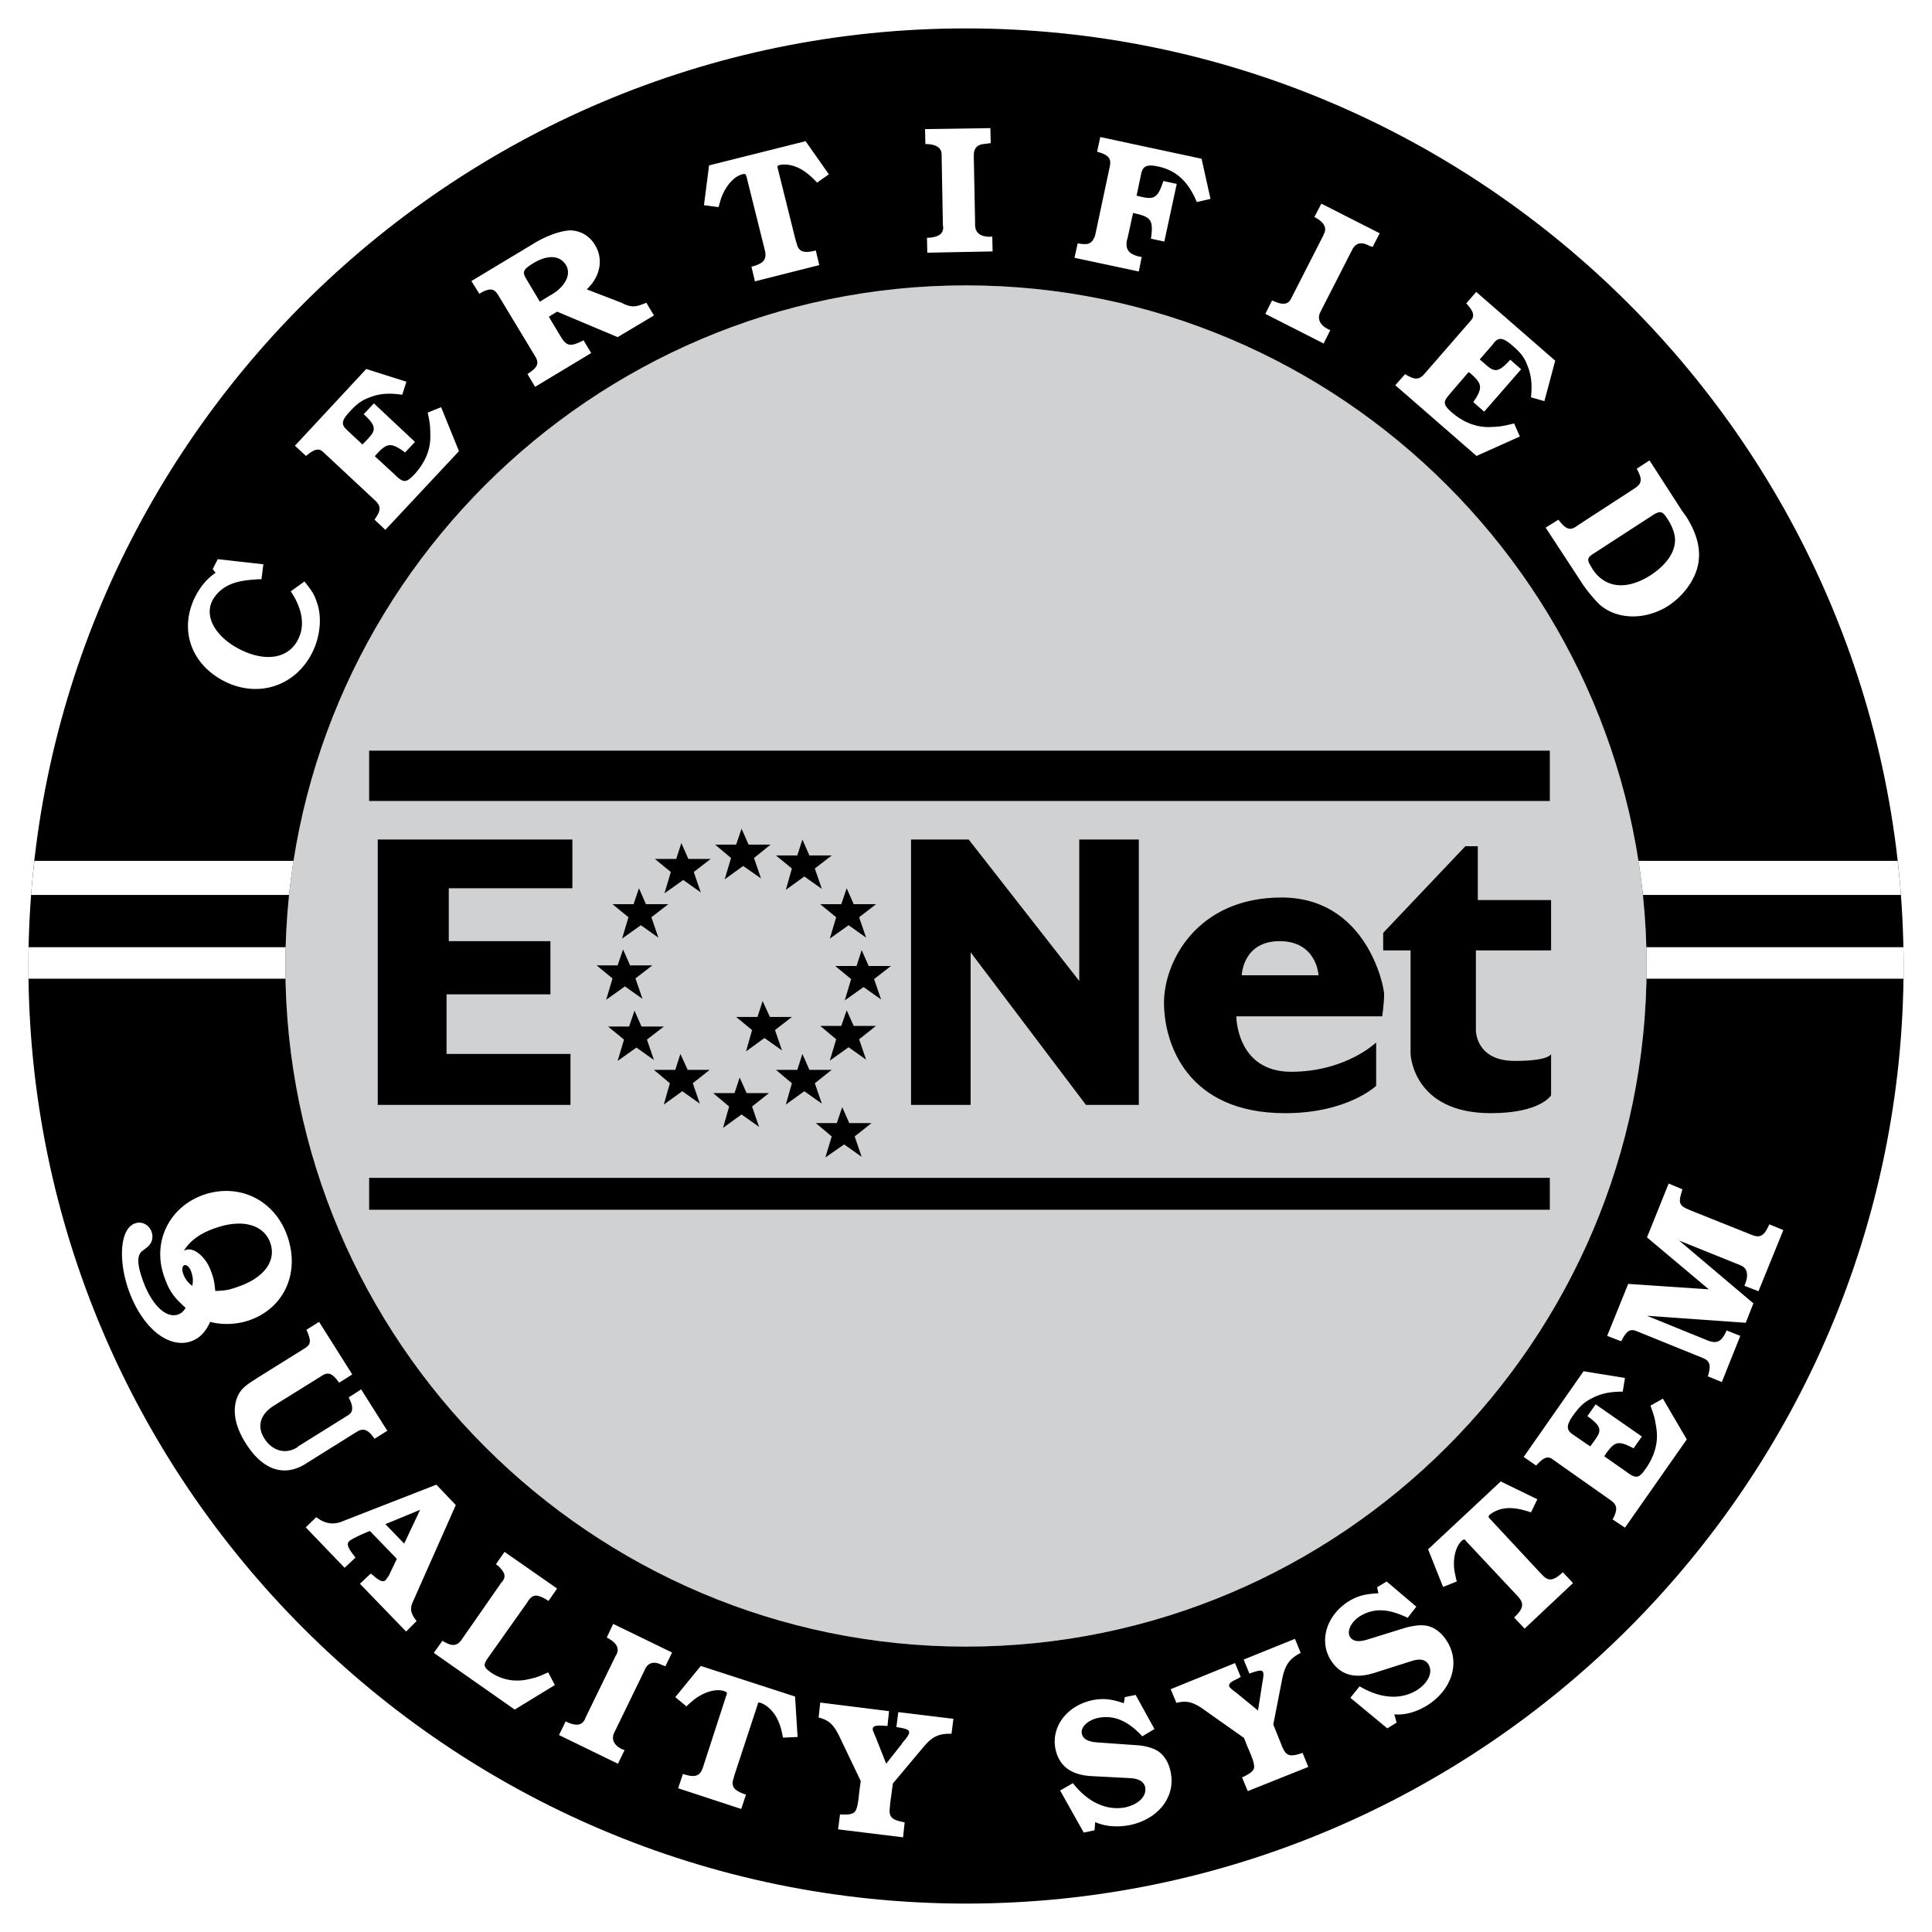 <svg xmlns="http://www.w3.org/2000/svg" width="2500" height="2500" viewBox="0 0 192.756 192.756"><g fill-rule="evenodd" clip-rule="evenodd"><path fill="#fff" d="M0 0h192.756v192.756H0V0z"/><path d="M96.378 28.472c37.401 0 67.905 30.504 67.905 67.906s-30.504 67.905-67.905 67.905-67.906-30.504-67.906-67.905 30.505-67.906 67.906-67.906z" fill="#d0d1d3"/><path d="M96.378 2.834c51.522 0 93.544 42.021 93.544 93.543 0 51.522-42.021 93.544-93.544 93.544-51.522 0-93.543-42.021-93.543-93.544C2.834 44.856 44.856 2.834 96.378 2.834zm0 25.638c37.401 0 67.905 30.504 67.905 67.906s-30.504 67.905-67.905 67.905-67.906-30.504-67.906-67.905 30.505-67.906 67.906-67.906z"/><path d="M21.508 57.155c-.826.541-1.494 1.335-2.034 2.384-1.621 3.242-.445 6.706 2.893 8.423 3.369 1.716 7.088.509 8.772-2.829.827-1.621 1.017-3.623.445-5.117-.254-.763-.477-1.081-1.208-2.003l-1.367.985c1.176 1.749 1.431 3.434.731 4.8-.954 1.907-3.242 2.289-5.816.985-2.416-1.24-3.56-3.242-2.734-4.863a3.44 3.44 0 0 1 1.113-1.239c.858-.572 1.78-.795 3.528-.89h.254l.19-1.494-4.545-.509-.509.985.287.382zm7.915-12.682l1.113 1.017.19-.159c.699-.541 1.112-.604 1.494-.255l5.212 4.863c.572.541.572.954.063 1.717l-.127.19 1.081 1.017 7.342-7.851-1.78-4.386-1.335.54c.222 1.081.254 1.335.254 2.225.063 1.431-.509 2.766-1.589 3.942-.794.826-1.049.858-1.812.159l-.127-.127-2.002-1.844.127-.159c1.113-1.208 1.462-1.239 2.893-.222l.985-1.049-4.101-3.846-1.017 1.081c1.176 1.08 1.271 1.525.54 2.32l-.254.286-.413.413-1.431-1.335-.19-.191c-.509-.477-.445-.89.35-1.748.763-.827 1.271-1.176 2.098-1.462.922-.35 1.875-.413 3.146-.222l.414-1.303-4.005-1.271-7.119 7.66zM47.032 28.04l.795 1.272.317-.191c.795-.381 1.176-.318 1.558.318l3.687 6.103c.414.667.254 1.081-.541 1.621l-.222.159.763 1.272 5.594-3.37-.763-1.271c-.096.031-.159.095-.19.095-1.113.541-1.494.477-2.035-.381l-1.24-2.066.827-.508 6.039 2.542 3.624-2.161-.763-1.271c-.954.413-1.399.477-2.162.159l-.318-.159-3.464-1.335c1.367-1.271 1.685-3.02.826-4.418a2.877 2.877 0 0 0-2.574-1.462c-.922.063-2.289.54-3.528 1.303l-6.23 3.749zm6.834 2.066l-1.367-2.289-.031-.063c-.382-.636-.254-.89.794-1.526 1.398-.826 2.606-.763 3.21.223.54.922-.063 2.129-1.462 2.956 0 0-.032.032-.063.032-.127.063-.254.159-.414.254-.159.096-.381.223-.667.413zm16.878-13.604l-.509 3.973 1.462.191.063-.254.159-.54c.413-1.239 1.271-2.257 2.129-2.479.223-.064.35-.032.382.095l.032.063 1.844 7.406c.222.921-.096 1.334-1.335 1.652l.35 1.462 6.42-1.621-.349-1.462c-1.208.318-1.717.127-1.907-.699l-.095-.286-1.812-7.278v-.032c-.032-.127.032-.19.191-.222.381-.095.921-.064 1.43.095.764.254 1.431.699 2.321 1.653l1.176-.826-2.321-3.306-9.631 2.415zm21.549-3.623l.032 1.494c1.081 0 1.622.382 1.622 1.049v.191l.127 6.897.032.159c0 .636-.414.954-1.367 1.049h-.254l.032 1.494 6.515-.127L99 23.59c-.127.032-.189.032-.223.032-.953 0-1.461-.381-1.494-1.144v-.382l-.127-6.389v-.222c0-.667.318-1.049.986-1.113l.477-.063.223-.032-.031-1.494-6.518.096zm17.482.794l-.318 1.462c1.145.318 1.432.667 1.271 1.462l-1.461 6.865c-.033.159-.096.254-.256.54-.348.381-.539.414-1.492.286l-.318 1.431 6.42 1.367.287-1.462h-.129c-1.176-.254-1.525-.731-1.334-1.716l.031-.063.064-.286.508-2.32.096.032c1.621.35 1.875.667 1.748 2.066l-.031.223-.031.254 1.334.286 1.24-5.753-1.336-.286c-.508 1.557-.857 1.843-1.971 1.621l-.158-.032-.541-.127.445-2.129c.158-.827.572-1.017 1.652-.794 1.844.381 3.053 1.494 3.91 3.56l1.367-.318-.891-4.005-10.106-2.164zm22.059 6.644l-.699 1.334c.986.509 1.271 1.081.953 1.685l-.062.159-3.146 6.167-.064.127c-.285.572-.795.667-1.652.286l-.254-.096-.668 1.335 5.816 2.956.668-1.335c-.096-.032-.158-.063-.223-.095-.826-.414-1.113-1.049-.764-1.716l.16-.318 2.924-5.721s.031-.032.062-.127l.033-.064c.318-.572.762-.763 1.398-.509l.445.191.189.063.699-1.367-5.815-2.955zm15.447 8.804l-.984 1.144.158.19c.572.668.668 1.081.318 1.494l-4.672 5.372c-.51.572-.922.572-1.717.127l-.191-.127-.984 1.113 8.105 7.056 4.322-1.939-.572-1.303c-1.08.254-1.336.317-2.225.349-1.432.096-2.797-.413-4.006-1.462-.857-.763-.891-1.049-.189-1.812l.094-.127 1.781-2.066.158.095c1.24 1.081 1.271 1.462.318 2.893l1.08.954 3.688-4.228-1.08-.954c-1.082 1.176-1.494 1.303-2.32.604l-.287-.254-.445-.381 1.305-1.494.158-.223c.477-.509.891-.445 1.779.318.859.731 1.24 1.24 1.525 2.034.383.922.479 1.875.35 3.147l1.336.381 1.08-4.037-7.883-6.864zm17.291 16.814l-1.271.827c.572 1.081.541 1.462-.223 1.97l-5.625 3.656-.223.159c-.635.414-1.049.223-1.748-.699l-1.271.795 3.496 5.34c.51.826 1.367 1.843 1.908 2.352 1.748 1.525 4.607 1.558 6.896.063.984-.667 1.812-1.557 2.352-2.575 1.049-1.907.826-4.005-.635-6.293l-.414-.572-3.242-5.023zm.223 5.531c.826-.541 1.049-.509 1.559.286.477.731.73 1.43.762 2.002.064 1.271-.826 2.575-2.416 3.624-2.383 1.526-4.545 1.335-5.816-.604l-.127-.223c-.445-.699-.381-.921.16-1.271l5.878-3.814zM20.968 131.883c1.176.316 2.607.285 3.91-.16 3.465-1.207 5.054-4.703 3.814-8.328-1.24-3.654-4.8-5.402-8.359-4.195-3.465 1.209-5.149 4.705-3.973 8.105.508 1.463.89 2.035 2.161 3.18-.223.35-.413.539-.763.666-1.24.414-2.702-1.049-3.56-3.559-.54-1.559-.54-2.416.063-2.83l.286-.223c.604-.412.795-1.018.572-1.652-.254-.699-.985-1.08-1.653-.826-1.43.477-1.716 3.496-.667 6.547 1.303 3.783 3.973 6.008 6.262 5.213.826-.286 1.431-.889 1.907-1.938zm-2.606-7.121c.604-.984 1.653-1.748 3.179-2.256 2.67-.922 4.799-.318 5.435 1.525.604 1.779-.636 3.465-3.242 4.354-.89.318-1.271.383-2.256.414-.096-.984-.159-1.24-.414-1.939-.477-1.398-1.685-2.447-2.511-2.16-.064.03-.128.062-.191.062zm.826 3.529a2.473 2.473 0 0 1-.922-1.24c-.127-.414-.095-.73.127-.826.254-.064.541.223.699.699.159.508.191.764.096 1.367zm12.65 3.592l-1.271.793c.032.064.063.16.096.191.381.953.35 1.271-.254 1.652l-4.736 2.957-.191.127c-1.017.635-1.367.953-1.685 1.525-.667 1.303-.445 3.02.699 4.832 1.685 2.701 3.814 3.432 5.976 2.098l.095-.064 4.832-3.02.159-.096c.636-.412 1.081-.285 1.653.445l.159.223 1.271-.795-2.606-4.131-1.24.795.096.221c.381.795.317 1.271-.159 1.559l-.095.062-4.895 3.053-.095.096c-1.176.73-2.479.35-3.274-.891-.763-1.207-.413-2.416.953-3.273l.255-.16 4.45-2.766.095-.062c.636-.414 1.049-.223 1.716.699l1.303-.826-3.307-5.244zm11.698 16.242l-9.44 3.686c-.89.35-1.716.191-2.543-.443l-1.049 1.016 3.878 4.037 1.081-1.018a2.521 2.521 0 0 0-.159-.223c-.636-.793-.731-1.176-.445-1.43.159-.158 1.049-.604 1.844-.922a.466.466 0 0 1 .223-.062l2.67 2.764-.095.191-.7 1.463c-.127.189-.222.35-.35.477-.223.223-.604.062-1.176-.445l-.286-.223-1.081 1.018 4.609 4.768 1.049-1.049c-.604-.764-.699-1.24-.35-1.971l4.259-9.6-1.939-2.034zm-1.621 2.51l-1.589 3.369-1.875-1.938 3.464-1.431zm8.422 4.195l-.858 1.24.191.127c.699.668.827 1.049.477 1.559l-.095.094-4.005 5.754c-.477.668-.985.668-1.907.096l-.858 1.207 8.073 5.658 4.005-2.447-.668-1.271c-.89.414-1.145.508-1.875.668-1.367.35-2.734.094-3.814-.637-.731-.508-.795-.73-.413-1.334l4.005-5.658.095-.158c.477-.668.858-.699 1.843-.129l.191.129.858-1.24-5.245-3.658zm10.839 7.184l-.636 1.367c.954.477 1.271 1.049.985 1.652l-.096.16-3.02 6.197-.063.158c-.286.572-.794.668-1.653.318l-.254-.127-.667 1.367 5.88 2.861.667-1.367c-.127-.033-.191-.064-.223-.064-.858-.412-1.144-1.018-.794-1.717l.159-.316 2.797-5.754s.032-.062.063-.127l.032-.096c.286-.572.763-.762 1.398-.539l.445.189.191.064.667-1.367-5.878-2.859zm8.741 4.197l-2.542 3.113 1.112.922.19-.189.445-.383c.985-.826 2.289-1.238 3.115-.953.223.064.318.16.286.287l-.032.062-2.353 7.248c-.286.889-.794 1.08-2.002.666l-.477 1.432 6.293 2.064.477-1.43c-1.176-.381-1.526-.795-1.24-1.621l.063-.254 2.352-7.152v-.062c.032-.096.127-.127.286-.064.381.127.826.445 1.144.826.541.637.858 1.367 1.081 2.639l1.462-.062-.254-4.037-9.406-3.052zm11.919 3.654l-.159 1.494c1.018.254 1.494.699 2.066 1.875l2.129 4.449c-.032.35-.095.668-.127 1.018-.063.445-.095.859-.159 1.24-.063.316-.127.572-.254.762-.19.287-.636.383-1.525.318l-.19 1.494 6.483.795.159-1.494c-1.335-.254-1.621-.508-1.462-1.621v-.158l.286-2.098 2.987-3.561c.922-1.113 1.558-1.432 2.861-1.398l.191-1.494-5.499-.668-.19 1.494c1.049.158 1.303.287 1.271.541 0 .158-.159.412-.413.73a2.696 2.696 0 0 0-.35.445l-1.526 1.939-1.017-2.576-.191-.445c-.095-.254-.159-.381-.127-.477.032-.285.349-.35 1.208-.285.032 0 .127 0 .254.031l.159-1.494-6.865-.856zm30.291.065c-1.238-.414-2.033-.51-3.051-.318-2.574.508-4.195 2.605-3.783 4.83.35 1.75 1.559 2.67 3.688 2.766l3.656.191c.984.031 1.494.35 1.621.922.158.889-.668 1.717-2.004 2.002-1.842.35-3.719-.508-5.211-2.416l-1.273.732 2.354 4.195 1.08-.223.064-.826c.953.443 2.16.539 3.4.316 2.861-.57 4.641-2.797 4.133-5.275-.191-1.049-.764-1.908-1.527-2.258-.443-.221-1.049-.381-1.748-.443-.539-.033-1.875-.127-4.068-.287-.922-.062-1.43-.35-1.525-.891-.127-.635.604-1.334 1.652-1.557 1.559-.285 2.893.254 4.387 1.844l1.209-.73-1.877-3.402-1.08.223-.097.605zm4.674-1.401l.57 1.367c1.018-.254 1.654-.096 2.734.668l4.006 2.828.381.955c.189.412.35.826.477 1.176.096.285.158.539.158.795-.031.35-.381.635-1.207 1.016l.572 1.367 6.039-2.416-.572-1.398c-1.303.445-1.652.318-2.066-.699l-.062-.158-.795-1.971.889-4.545c.287-1.398.699-2.004 1.844-2.607l-.572-1.398-5.117 2.066.572 1.398c.986-.35 1.271-.381 1.367-.127.064.127.031.445-.031.826-.033.158-.064.35-.096.572l-.381 2.416-2.131-1.748-.381-.287c-.223-.189-.318-.285-.35-.35-.096-.285.158-.508.922-.826.031-.062.127-.096.223-.127l-.572-1.398-6.421 2.605zm20.722-9.566c-1.303.064-2.066.254-2.955.795-2.225 1.398-2.988 3.941-1.812 5.848.953 1.525 2.416 1.939 4.451 1.271l3.496-1.111c.922-.318 1.492-.223 1.811.285.477.764 0 1.844-1.145 2.574-1.588.986-3.654.859-5.721-.381l-.922 1.145 3.688 3.051.922-.572-.223-.826c1.018.096 2.193-.223 3.273-.891 2.479-1.557 3.338-4.291 1.971-6.42-.541-.891-1.398-1.494-2.225-1.557-.508-.064-1.113.031-1.779.189-.541.16-1.844.572-3.91 1.209-.891.285-1.463.189-1.748-.254-.35-.572.096-1.494.984-2.066 1.367-.826 2.797-.795 4.768.158l.859-1.113-2.957-2.51-.953.572.127.604zm4.959-4.387l1.494 3.75 1.367-.539-.064-.254-.127-.604c-.254-1.24.031-2.576.668-3.18.158-.158.285-.191.381-.096l.031.064 5.213 5.562c.637.699.572 1.207-.381 2.098l1.049 1.111 4.83-4.545-1.016-1.08c-.922.857-1.432.922-2.002.318l-.223-.223-5.119-5.5-.031-.031c-.062-.096-.031-.191.064-.285.285-.256.795-.51 1.271-.605.826-.158 1.621-.062 2.859.35l.637-1.303-3.656-1.779-7.245 6.771zm9.536-9.217l1.24.857.158-.158c.637-.668 1.018-.795 1.463-.477l5.816 4.1c.635.445.699.857.318 1.686l-.127.221 1.238.828 6.166-8.805-2.383-4.068-1.24.699c.381 1.049.445 1.303.572 2.16.254 1.398-.127 2.83-1.049 4.133-.635.922-.922 1.018-1.779.414l-.127-.096-2.227-1.559.096-.158c.953-1.367 1.303-1.432 2.83-.637l.826-1.176-4.609-3.209-.826 1.176c1.303.922 1.463 1.365.857 2.225l-.223.318-.35.477-1.621-1.113-.223-.158c-.539-.414-.539-.859.127-1.812.668-.922 1.113-1.334 1.877-1.717.889-.477 1.811-.666 3.082-.666l.223-1.367-4.131-.668-5.974 8.55zm8.328-12.078l1.398.539c.541-1.049.891-1.271 1.525-1.016l.158.062 6.422 2.605c.73.287.857.668.604 1.654l-.064.189 1.4.572 1.842-4.607-1.365-.541c-.51 1.145-.955 1.367-1.939.984l-.223-.094-5.785-2.354 9.854.699.764-1.938-7.406-6.262 6.008 2.416.127.062c.666.254.826.953.412 1.939l-.031.096 1.398.539 2.479-6.102-1.398-.572c-.539 1.207-.922 1.398-1.844 1.018l-.316-.129-5.562-2.225-.223-.096c-1.049-.412-1.145-.699-.795-1.811 0-.064.062-.16.062-.254l-1.365-.572-2.162 5.371 6.166 5.182-8.041-.541-2.1 5.187z" fill="#fff"/><path d="M140.734 105.15V94.82H138v-1.748l8.201-8.646h1.24v5.371h7.311v5.022h-7.502v7.947s-.062 3.082 3.877 3.082c3.529 0 3.625-.699 3.625-.699v4.133s-1.049 1.779-6.008 1.779c-7.818.001-8.01-5.911-8.01-5.911zm-17.386-3.75h14.557s.191-1.367.191-2.193c0-.857-1.779-9.663-10.234-9.663s-11.729 6.42-11.729 10.489 2.287 11.029 12.078 11.029c6.262 0 9.09-2.732 9.09-2.732v-4.324s-3.02 2.926-8.486 2.926-5.467-5.532-5.467-5.532zm-32.453 8.836V83.759h5.753l11.03 14.112V83.759h5.943v26.477h-5.275L96.839 95.011v15.225h-5.944zM37.687 83.759v26.477h19.23v-5.086H44.552v-5.943h10.362v-5.308h-10.14v-5.276h12.333V83.76h-19.42v-.001zm-.858-8.867h117.796v5.022H36.829v-5.022zm0 42.624h117.796v3.178H36.829v-3.178zm87.06-20.215h7.66s-.16-3.402-3.879-3.402c-3.688 0-3.781 3.402-3.781 3.402zM73.445 101.463h2.13l.509-1.588.731 1.588h2.193l-1.685 1.305.699 2.033-1.748-1.238-1.843 1.334.604-2.129-1.59-1.305zm3.973 5.277h2.129l.508-1.59.7 1.59h2.225l-1.685 1.334.7 2.035-1.749-1.24-1.843 1.336.604-2.131-1.589-1.334zm3.974 5.309h2.098l.54-1.59.7 1.59h2.225l-1.685 1.334.699 2.035-1.748-1.24-1.875 1.303.636-2.098-1.59-1.334zm.444-9.695h2.098l.541-1.557.699 1.557h2.225l-1.685 1.336.699 2.033-1.748-1.24-1.875 1.336.636-2.129-1.59-1.336zm1.494-5.976h2.13l.508-1.589.699 1.589h2.225l-1.685 1.304.699 2.033-1.748-1.238-1.875 1.334.636-2.129-1.589-1.304zm-1.494-6.166h2.098l.541-1.589.699 1.589h2.225l-1.685 1.303.699 2.034-1.748-1.24-1.875 1.335.636-2.129-1.59-1.303zm-4.418-4.863h2.129l.508-1.589.7 1.589h2.225l-1.685 1.303.7 2.034-1.749-1.24-1.843 1.335.604-2.13-1.589-1.302zm-6.071-1.081h2.098l.541-1.589.7 1.589h2.193l-1.653 1.335.699 2.034-1.78-1.24-1.844 1.335.636-2.129-1.59-1.335zm-6.007 1.43h2.129l.509-1.589.699 1.589h2.225l-1.685 1.303.699 2.034-1.749-1.239-1.875 1.335.636-2.13-1.588-1.303zm-4.228 4.514h2.098l.54-1.589.699 1.589h2.225l-1.685 1.303.699 2.034-1.748-1.24-1.875 1.335.636-2.129-1.589-1.303zm-1.589 6.102h2.098l.541-1.589.699 1.589h2.225l-1.685 1.303.699 2.035-1.748-1.24-1.875 1.336.635-2.131-1.589-1.303zm1.144 6.104h2.098l.541-1.59.699 1.59h2.225l-1.685 1.303.699 2.033-1.748-1.238-1.875 1.334.636-2.129-1.59-1.303zm4.578 4.322h2.13l.508-1.59.731 1.59h2.193l-1.685 1.334.699 2.035-1.748-1.24-1.844 1.336.604-2.131-1.588-1.334zm5.912 2.321h2.129l.508-1.557.699 1.557h2.225l-1.684 1.336.699 2.033-1.749-1.24-1.843 1.336.604-2.129-1.588-1.336z"/><path d="M189.328 85.888a97.42 97.42 0 0 1 .326 3.402h-25.74a70.229 70.229 0 0 0-.443-3.402h25.857zm.568 8.614c.014.625.025 1.249.025 1.875 0 .425-.012.849-.018 1.272h-25.637c.008-.424.016-.848.016-1.272 0-.627-.01-1.252-.027-1.875h25.641zM2.851 97.65c-.006-.424-.017-.848-.017-1.272 0-.626.012-1.251.024-1.875H28.5a68.842 68.842 0 0 0-.027 1.875c0 .425.009.849.017 1.272H2.851zm.252-8.36c.087-1.14.199-2.273.326-3.402h25.858a66.68 66.68 0 0 0-.443 3.402H3.103z" fill="#fff"/></g></svg>